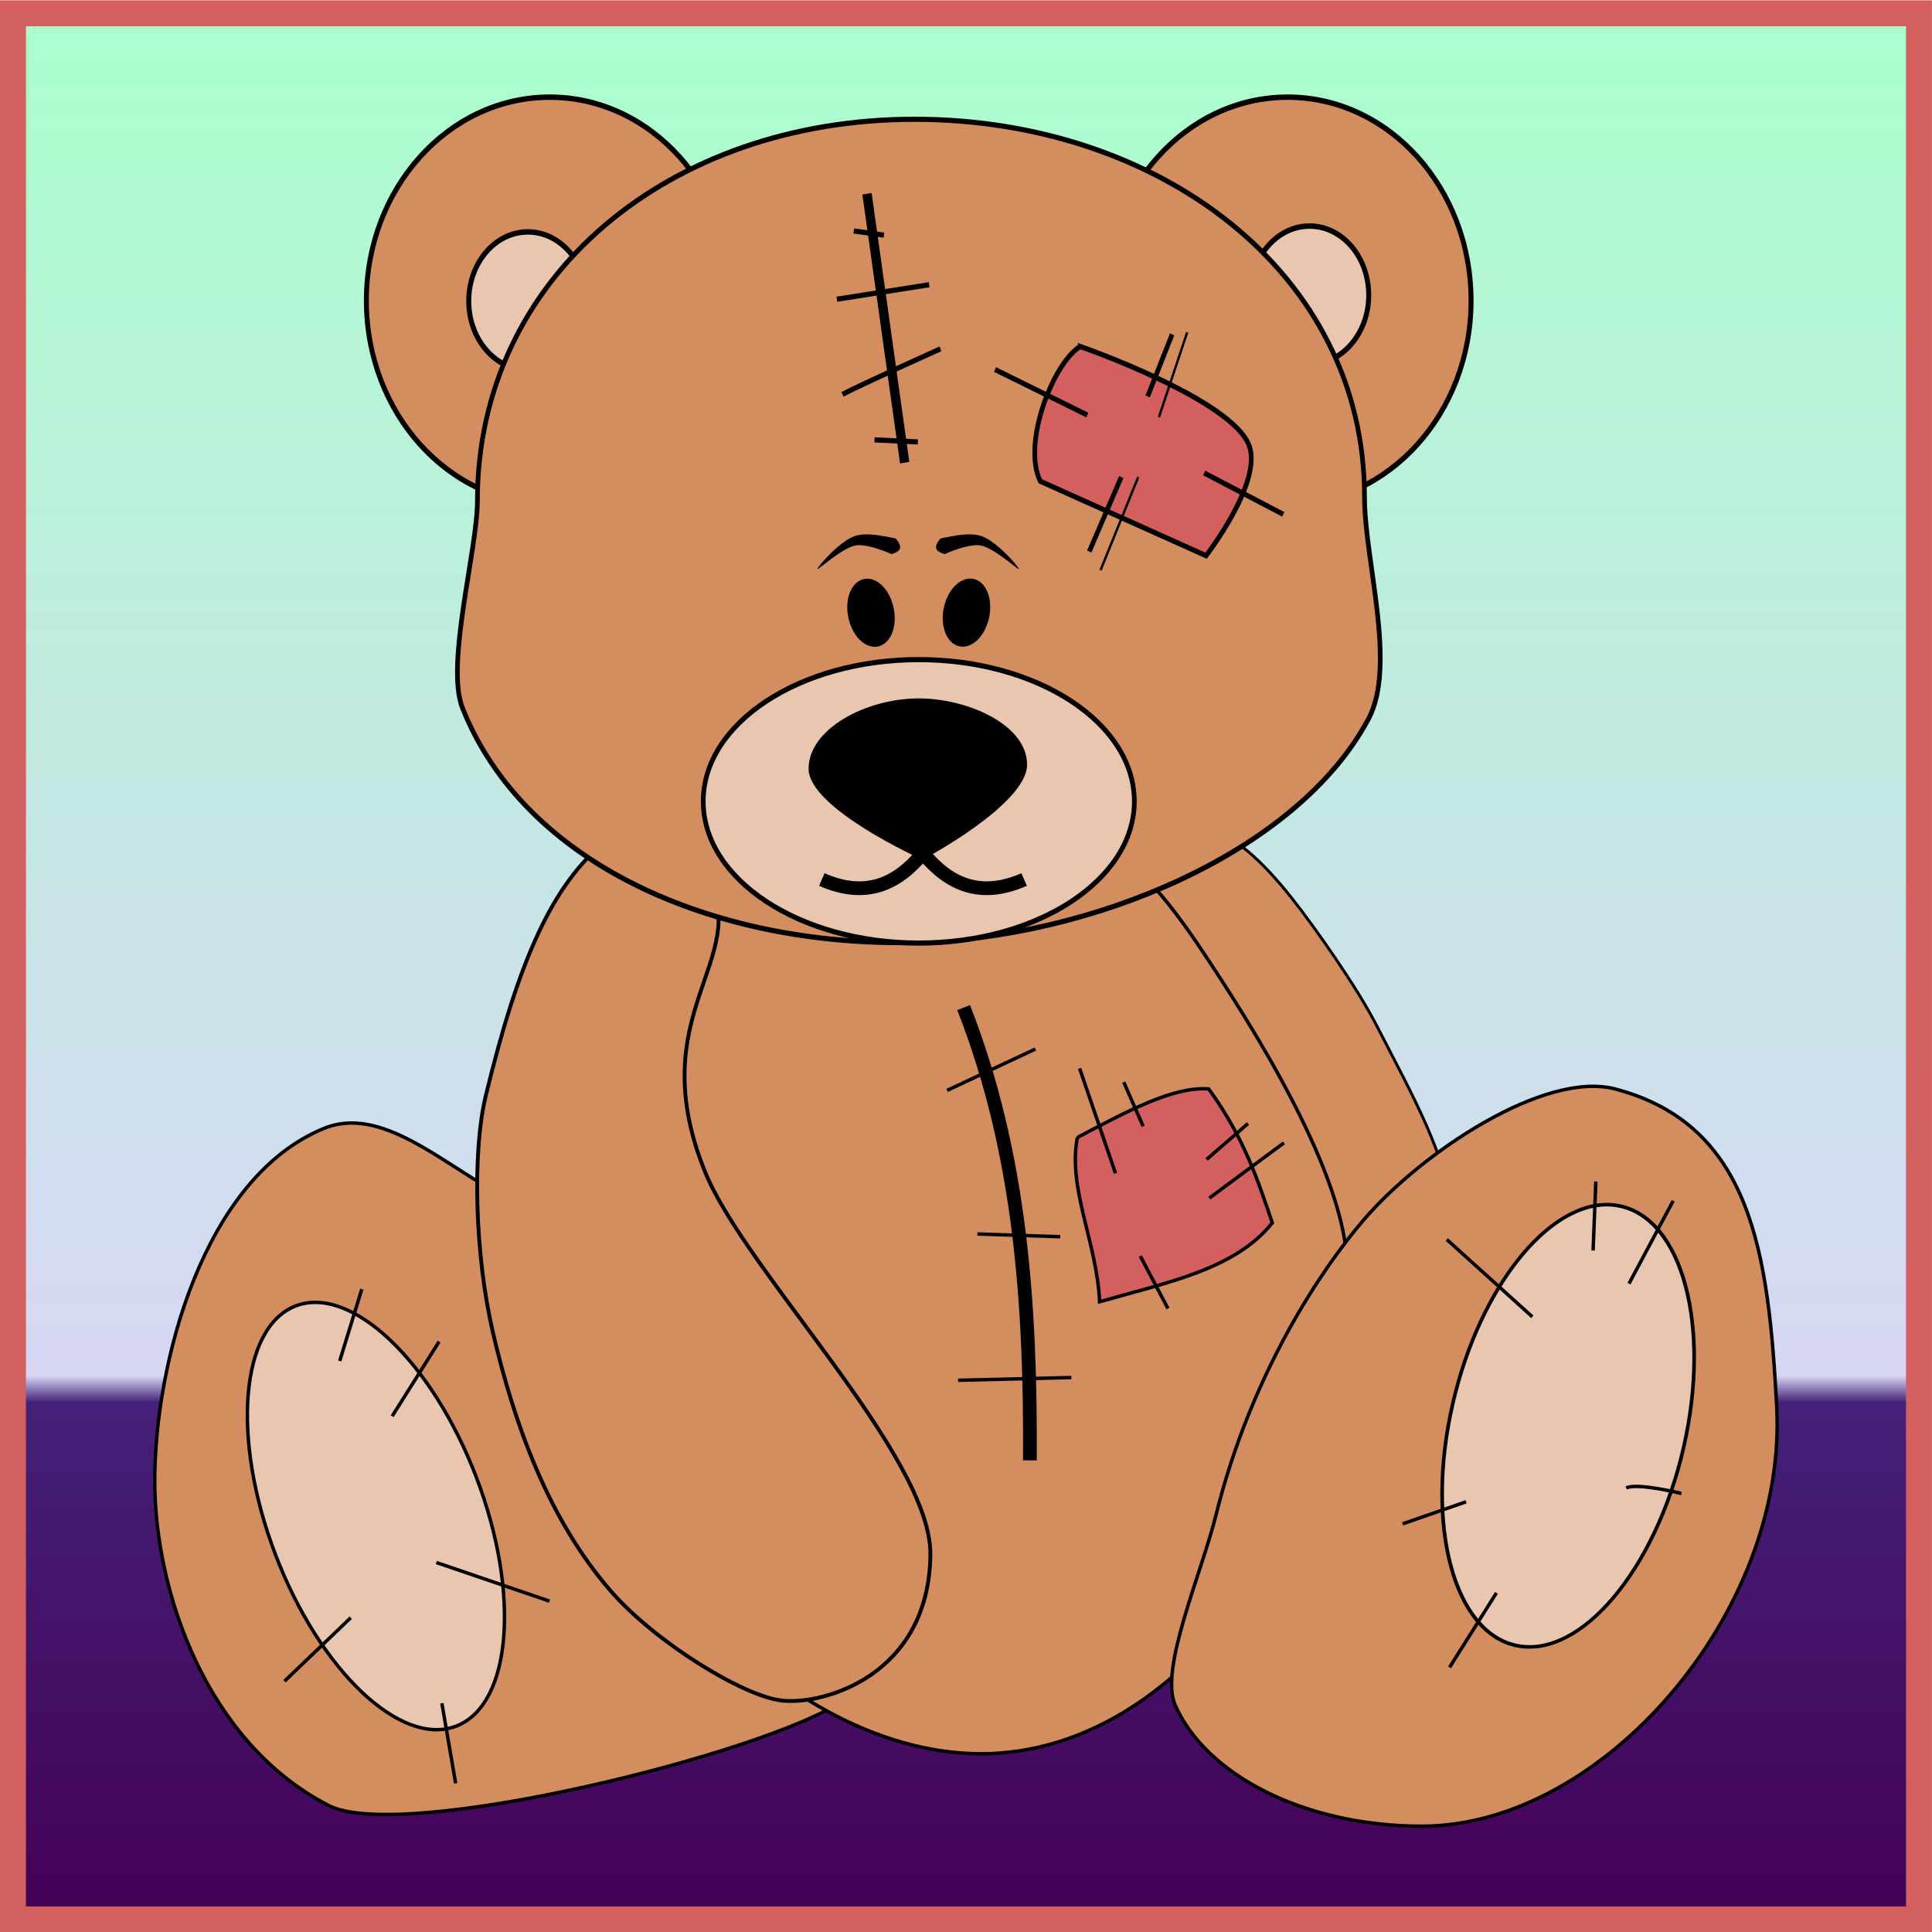 <?xml version="1.0" encoding="UTF-8" standalone="no"?>
<!-- Created with Inkscape (http://www.inkscape.org/) -->

<svg
   xmlns:dc="http://purl.org/dc/elements/1.1/"
   xmlns:cc="http://creativecommons.org/ns#"
   xmlns:rdf="http://www.w3.org/1999/02/22-rdf-syntax-ns#"
   xmlns:svg="http://www.w3.org/2000/svg"
   xmlns="http://www.w3.org/2000/svg"
   xmlns:xlink="http://www.w3.org/1999/xlink"
   xmlns:sodipodi="http://sodipodi.sourceforge.net/DTD/sodipodi-0.dtd"
   xmlns:inkscape="http://www.inkscape.org/namespaces/inkscape"
   width="150"
   height="150"
   viewBox="0 0 150 150"
   id="svg2"
   version="1.1"
   inkscape:version="0.91 r"
   sodipodi:docname="151-Jacky.svg">
  <defs
     id="defs4">
    <linearGradient
       inkscape:collect="always"
       id="linearGradient6454">
      <stop
         style="stop-color:#440055;stop-opacity:1"
         offset="0"
         id="stop6456" />
      <stop
         id="stop6464"
         offset="0.275"
         style="stop-color:#442178;stop-opacity:1" />
      <stop
         id="stop6462"
         offset="0.289"
         style="stop-color:#d7d7f4;stop-opacity:1" />
      <stop
         style="stop-color:#aaffcc;stop-opacity:1"
         offset="1"
         id="stop6458" />
    </linearGradient>
    <inkscape:path-effect
       cusp_linecap_type="round"
       end_linecap_type="zerowidth"
       miter_limit="4"
       linejoin_type="round"
       start_linecap_type="zerowidth"
       interpolator_beta="0.2"
       interpolator_type="Linear"
       sort_points="true"
       offset_points="0.288,0.438"
       is_visible="true"
       id="path-effect6452"
       effect="powerstroke" />
    <inkscape:path-effect
       effect="powerstroke"
       id="path-effect6448"
       is_visible="true"
       offset_points="0.288,0.438"
       sort_points="true"
       interpolator_type="Linear"
       interpolator_beta="0.2"
       start_linecap_type="zerowidth"
       linejoin_type="round"
       miter_limit="4"
       end_linecap_type="zerowidth"
       cusp_linecap_type="round" />
    <linearGradient
       id="linearGradient4152">
      <stop
         id="stop4154"
         offset="0"
         stop-color="#424343" />
      <stop
         id="stop4156"
         offset="0.36"
         stop-color="#c0ffff" />
      <stop
         id="stop4158"
         offset="0.51"
         stop-color="#ffffff" />
      <stop
         id="stop4160"
         offset="0.66"
         stop-color="#c0ffff" />
      <stop
         id="stop4162"
         offset="1"
         stop-color="#424343" />
    </linearGradient>
    <linearGradient
       id="linearGradient4178">
      <stop
         id="stop4180"
         offset="0"
         stop-color="#020202" />
      <stop
         id="stop4182"
         offset="0.2"
         stop-color="#01407f" />
      <stop
         id="stop4184"
         offset="0.4"
         stop-color="#127dcf" />
      <stop
         id="stop4186"
         offset="0.6"
         stop-color="#47b1f7" />
      <stop
         id="stop4188"
         offset="0.8"
         stop-color="#97ddfe" />
      <stop
         id="stop4190"
         offset="1"
         stop-color="#fbffff" />
    </linearGradient>
    <linearGradient
       id="linearGradient4207">
      <stop
         id="stop4209"
         offset="0"
         stop-color="#481318" />
      <stop
         id="stop4211"
         offset="0.2"
         stop-color="#edafb9" />
      <stop
         id="stop4213"
         offset="0.4"
         stop-color="#ffffac" />
      <stop
         id="stop4215"
         offset="0.6"
         stop-color="#402a16" />
      <stop
         id="stop4217"
         offset="0.8"
         stop-color="#454e00" />
      <stop
         id="stop4219"
         offset="1"
         stop-color="#eec28c" />
    </linearGradient>
    <inkscape:path-effect
       effect="powerstroke"
       id="path-effect5303"
       is_visible="true"
       offset_points="0.228,2.583"
       sort_points="true"
       interpolator_type="Linear"
       interpolator_beta="0.2"
       start_linecap_type="zerowidth"
       linejoin_type="round"
       miter_limit="4"
       end_linecap_type="zerowidth"
       cusp_linecap_type="round" />
    <inkscape:path-effect
       effect="powerstroke"
       id="path-effect5307"
       is_visible="true"
       offset_points="0.237,0.92"
       sort_points="true"
       interpolator_type="Linear"
       interpolator_beta="0.2"
       start_linecap_type="zerowidth"
       linejoin_type="round"
       miter_limit="4"
       end_linecap_type="zerowidth"
       cusp_linecap_type="round" />
    <inkscape:path-effect
       effect="powerstroke"
       id="path-effect5389"
       is_visible="true"
       offset_points="0,0.5"
       sort_points="true"
       interpolator_type="Linear"
       interpolator_beta="0.2"
       start_linecap_type="zerowidth"
       linejoin_type="round"
       miter_limit="4"
       end_linecap_type="zerowidth"
       cusp_linecap_type="round" />
    <inkscape:path-effect
       cusp_linecap_type="round"
       end_linecap_type="zerowidth"
       miter_limit="4"
       linejoin_type="round"
       start_linecap_type="zerowidth"
       interpolator_beta="0.2"
       interpolator_type="Linear"
       sort_points="true"
       offset_points="0,0.432"
       is_visible="true"
       id="path-effect5393"
       effect="powerstroke" />
    <inkscape:path-effect
       effect="powerstroke"
       id="path-effect5397"
       is_visible="true"
       offset_points="0.005,0.203"
       sort_points="true"
       interpolator_type="Linear"
       interpolator_beta="0.2"
       start_linecap_type="zerowidth"
       linejoin_type="round"
       miter_limit="4"
       end_linecap_type="zerowidth"
       cusp_linecap_type="round" />
    <inkscape:path-effect
       cusp_linecap_type="round"
       end_linecap_type="zerowidth"
       miter_limit="4"
       linejoin_type="round"
       start_linecap_type="zerowidth"
       interpolator_beta="0.2"
       interpolator_type="Linear"
       sort_points="true"
       offset_points="0.005,0.203"
       is_visible="true"
       id="path-effect5401"
       effect="powerstroke" />
    <inkscape:path-effect
       cusp_linecap_type="round"
       end_linecap_type="zerowidth"
       miter_limit="4"
       linejoin_type="round"
       start_linecap_type="zerowidth"
       interpolator_beta="0.2"
       interpolator_type="Linear"
       sort_points="true"
       offset_points="0,0.5"
       is_visible="true"
       id="path-effect5405"
       effect="powerstroke" />
    <inkscape:path-effect
       effect="powerstroke"
       id="path-effect4639"
       is_visible="true"
       offset_points="0.228,2.583"
       sort_points="true"
       interpolator_type="Linear"
       interpolator_beta="0.2"
       start_linecap_type="zerowidth"
       linejoin_type="round"
       miter_limit="4"
       end_linecap_type="zerowidth"
       cusp_linecap_type="round" />
    <inkscape:path-effect
       effect="powerstroke"
       id="path-effect4641"
       is_visible="true"
       offset_points="0.237,0.92"
       sort_points="true"
       interpolator_type="Linear"
       interpolator_beta="0.2"
       start_linecap_type="zerowidth"
       linejoin_type="round"
       miter_limit="4"
       end_linecap_type="zerowidth"
       cusp_linecap_type="round" />
    <inkscape:path-effect
       effect="powerstroke"
       id="path-effect4703"
       is_visible="true"
       offset_points="0,0.5"
       sort_points="true"
       interpolator_type="Linear"
       interpolator_beta="0.2"
       start_linecap_type="zerowidth"
       linejoin_type="round"
       miter_limit="4"
       end_linecap_type="zerowidth"
       cusp_linecap_type="round" />
    <inkscape:path-effect
       cusp_linecap_type="round"
       end_linecap_type="zerowidth"
       miter_limit="4"
       linejoin_type="round"
       start_linecap_type="zerowidth"
       interpolator_beta="0.2"
       interpolator_type="Linear"
       sort_points="true"
       offset_points="0,0.432"
       is_visible="true"
       id="path-effect4705"
       effect="powerstroke" />
    <inkscape:path-effect
       effect="powerstroke"
       id="path-effect4707"
       is_visible="true"
       offset_points="0.005,0.203"
       sort_points="true"
       interpolator_type="Linear"
       interpolator_beta="0.2"
       start_linecap_type="zerowidth"
       linejoin_type="round"
       miter_limit="4"
       end_linecap_type="zerowidth"
       cusp_linecap_type="round" />
    <inkscape:path-effect
       cusp_linecap_type="round"
       end_linecap_type="zerowidth"
       miter_limit="4"
       linejoin_type="round"
       start_linecap_type="zerowidth"
       interpolator_beta="0.2"
       interpolator_type="Linear"
       sort_points="true"
       offset_points="0.005,0.203"
       is_visible="true"
       id="path-effect4709"
       effect="powerstroke" />
    <inkscape:path-effect
       cusp_linecap_type="round"
       end_linecap_type="zerowidth"
       miter_limit="4"
       linejoin_type="round"
       start_linecap_type="zerowidth"
       interpolator_beta="0.2"
       interpolator_type="Linear"
       sort_points="true"
       offset_points="0,0.5"
       is_visible="true"
       id="path-effect4711"
       effect="powerstroke" />
    <inkscape:path-effect
       effect="powerstroke"
       id="path-effect4713"
       is_visible="true"
       offset_points="0.228,2.583"
       sort_points="true"
       interpolator_type="Linear"
       interpolator_beta="0.2"
       start_linecap_type="zerowidth"
       linejoin_type="round"
       miter_limit="4"
       end_linecap_type="zerowidth"
       cusp_linecap_type="round" />
    <inkscape:path-effect
       effect="powerstroke"
       id="path-effect4715"
       is_visible="true"
       offset_points="0.237,0.92"
       sort_points="true"
       interpolator_type="Linear"
       interpolator_beta="0.2"
       start_linecap_type="zerowidth"
       linejoin_type="round"
       miter_limit="4"
       end_linecap_type="zerowidth"
       cusp_linecap_type="round" />
    <inkscape:path-effect
       effect="powerstroke"
       id="path-effect4777"
       is_visible="true"
       offset_points="0,0.5"
       sort_points="true"
       interpolator_type="Linear"
       interpolator_beta="0.2"
       start_linecap_type="zerowidth"
       linejoin_type="round"
       miter_limit="4"
       end_linecap_type="zerowidth"
       cusp_linecap_type="round" />
    <inkscape:path-effect
       cusp_linecap_type="round"
       end_linecap_type="zerowidth"
       miter_limit="4"
       linejoin_type="round"
       start_linecap_type="zerowidth"
       interpolator_beta="0.2"
       interpolator_type="Linear"
       sort_points="true"
       offset_points="0,0.432"
       is_visible="true"
       id="path-effect4779"
       effect="powerstroke" />
    <inkscape:path-effect
       effect="powerstroke"
       id="path-effect4781"
       is_visible="true"
       offset_points="0.005,0.203"
       sort_points="true"
       interpolator_type="Linear"
       interpolator_beta="0.2"
       start_linecap_type="zerowidth"
       linejoin_type="round"
       miter_limit="4"
       end_linecap_type="zerowidth"
       cusp_linecap_type="round" />
    <inkscape:path-effect
       cusp_linecap_type="round"
       end_linecap_type="zerowidth"
       miter_limit="4"
       linejoin_type="round"
       start_linecap_type="zerowidth"
       interpolator_beta="0.2"
       interpolator_type="Linear"
       sort_points="true"
       offset_points="0.005,0.203"
       is_visible="true"
       id="path-effect4783"
       effect="powerstroke" />
    <inkscape:path-effect
       cusp_linecap_type="round"
       end_linecap_type="zerowidth"
       miter_limit="4"
       linejoin_type="round"
       start_linecap_type="zerowidth"
       interpolator_beta="0.2"
       interpolator_type="Linear"
       sort_points="true"
       offset_points="0,0.5"
       is_visible="true"
       id="path-effect4785"
       effect="powerstroke" />
    <inkscape:path-effect
       effect="powerstroke"
       id="path-effect4787"
       is_visible="true"
       offset_points="0.228,2.583"
       sort_points="true"
       interpolator_type="Linear"
       interpolator_beta="0.2"
       start_linecap_type="zerowidth"
       linejoin_type="round"
       miter_limit="4"
       end_linecap_type="zerowidth"
       cusp_linecap_type="round" />
    <inkscape:path-effect
       effect="powerstroke"
       id="path-effect4789"
       is_visible="true"
       offset_points="0.237,0.92"
       sort_points="true"
       interpolator_type="Linear"
       interpolator_beta="0.2"
       start_linecap_type="zerowidth"
       linejoin_type="round"
       miter_limit="4"
       end_linecap_type="zerowidth"
       cusp_linecap_type="round" />
    <inkscape:path-effect
       effect="powerstroke"
       id="path-effect4851"
       is_visible="true"
       offset_points="0,0.5"
       sort_points="true"
       interpolator_type="Linear"
       interpolator_beta="0.2"
       start_linecap_type="zerowidth"
       linejoin_type="round"
       miter_limit="4"
       end_linecap_type="zerowidth"
       cusp_linecap_type="round" />
    <inkscape:path-effect
       cusp_linecap_type="round"
       end_linecap_type="zerowidth"
       miter_limit="4"
       linejoin_type="round"
       start_linecap_type="zerowidth"
       interpolator_beta="0.2"
       interpolator_type="Linear"
       sort_points="true"
       offset_points="0,0.432"
       is_visible="true"
       id="path-effect4853"
       effect="powerstroke" />
    <inkscape:path-effect
       effect="powerstroke"
       id="path-effect4855"
       is_visible="true"
       offset_points="0.005,0.203"
       sort_points="true"
       interpolator_type="Linear"
       interpolator_beta="0.2"
       start_linecap_type="zerowidth"
       linejoin_type="round"
       miter_limit="4"
       end_linecap_type="zerowidth"
       cusp_linecap_type="round" />
    <inkscape:path-effect
       cusp_linecap_type="round"
       end_linecap_type="zerowidth"
       miter_limit="4"
       linejoin_type="round"
       start_linecap_type="zerowidth"
       interpolator_beta="0.2"
       interpolator_type="Linear"
       sort_points="true"
       offset_points="0.005,0.203"
       is_visible="true"
       id="path-effect4857"
       effect="powerstroke" />
    <inkscape:path-effect
       cusp_linecap_type="round"
       end_linecap_type="zerowidth"
       miter_limit="4"
       linejoin_type="round"
       start_linecap_type="zerowidth"
       interpolator_beta="0.2"
       interpolator_type="Linear"
       sort_points="true"
       offset_points="0,0.5"
       is_visible="true"
       id="path-effect4859"
       effect="powerstroke" />
    <inkscape:path-effect
       effect="powerstroke"
       id="path-effect4861"
       is_visible="true"
       offset_points="0.228,2.583"
       sort_points="true"
       interpolator_type="Linear"
       interpolator_beta="0.2"
       start_linecap_type="zerowidth"
       linejoin_type="round"
       miter_limit="4"
       end_linecap_type="zerowidth"
       cusp_linecap_type="round" />
    <inkscape:path-effect
       effect="powerstroke"
       id="path-effect4863"
       is_visible="true"
       offset_points="0.237,0.92"
       sort_points="true"
       interpolator_type="Linear"
       interpolator_beta="0.2"
       start_linecap_type="zerowidth"
       linejoin_type="round"
       miter_limit="4"
       end_linecap_type="zerowidth"
       cusp_linecap_type="round" />
    <inkscape:path-effect
       effect="powerstroke"
       id="path-effect4925"
       is_visible="true"
       offset_points="0,0.5"
       sort_points="true"
       interpolator_type="Linear"
       interpolator_beta="0.2"
       start_linecap_type="zerowidth"
       linejoin_type="round"
       miter_limit="4"
       end_linecap_type="zerowidth"
       cusp_linecap_type="round" />
    <inkscape:path-effect
       cusp_linecap_type="round"
       end_linecap_type="zerowidth"
       miter_limit="4"
       linejoin_type="round"
       start_linecap_type="zerowidth"
       interpolator_beta="0.2"
       interpolator_type="Linear"
       sort_points="true"
       offset_points="0,0.432"
       is_visible="true"
       id="path-effect4927"
       effect="powerstroke" />
    <inkscape:path-effect
       effect="powerstroke"
       id="path-effect4929"
       is_visible="true"
       offset_points="0.005,0.203"
       sort_points="true"
       interpolator_type="Linear"
       interpolator_beta="0.2"
       start_linecap_type="zerowidth"
       linejoin_type="round"
       miter_limit="4"
       end_linecap_type="zerowidth"
       cusp_linecap_type="round" />
    <inkscape:path-effect
       cusp_linecap_type="round"
       end_linecap_type="zerowidth"
       miter_limit="4"
       linejoin_type="round"
       start_linecap_type="zerowidth"
       interpolator_beta="0.2"
       interpolator_type="Linear"
       sort_points="true"
       offset_points="0.005,0.203"
       is_visible="true"
       id="path-effect4931"
       effect="powerstroke" />
    <inkscape:path-effect
       cusp_linecap_type="round"
       end_linecap_type="zerowidth"
       miter_limit="4"
       linejoin_type="round"
       start_linecap_type="zerowidth"
       interpolator_beta="0.2"
       interpolator_type="Linear"
       sort_points="true"
       offset_points="0,0.5"
       is_visible="true"
       id="path-effect4933"
       effect="powerstroke" />
    <inkscape:path-effect
       effect="powerstroke"
       id="path-effect4935"
       is_visible="true"
       offset_points="0.228,2.583"
       sort_points="true"
       interpolator_type="Linear"
       interpolator_beta="0.2"
       start_linecap_type="zerowidth"
       linejoin_type="round"
       miter_limit="4"
       end_linecap_type="zerowidth"
       cusp_linecap_type="round" />
    <inkscape:path-effect
       effect="powerstroke"
       id="path-effect4937"
       is_visible="true"
       offset_points="0.237,0.92"
       sort_points="true"
       interpolator_type="Linear"
       interpolator_beta="0.2"
       start_linecap_type="zerowidth"
       linejoin_type="round"
       miter_limit="4"
       end_linecap_type="zerowidth"
       cusp_linecap_type="round" />
    <inkscape:path-effect
       effect="powerstroke"
       id="path-effect4999"
       is_visible="true"
       offset_points="0,0.5"
       sort_points="true"
       interpolator_type="Linear"
       interpolator_beta="0.2"
       start_linecap_type="zerowidth"
       linejoin_type="round"
       miter_limit="4"
       end_linecap_type="zerowidth"
       cusp_linecap_type="round" />
    <inkscape:path-effect
       cusp_linecap_type="round"
       end_linecap_type="zerowidth"
       miter_limit="4"
       linejoin_type="round"
       start_linecap_type="zerowidth"
       interpolator_beta="0.2"
       interpolator_type="Linear"
       sort_points="true"
       offset_points="0,0.432"
       is_visible="true"
       id="path-effect5001"
       effect="powerstroke" />
    <inkscape:path-effect
       effect="powerstroke"
       id="path-effect5003"
       is_visible="true"
       offset_points="0.005,0.203"
       sort_points="true"
       interpolator_type="Linear"
       interpolator_beta="0.2"
       start_linecap_type="zerowidth"
       linejoin_type="round"
       miter_limit="4"
       end_linecap_type="zerowidth"
       cusp_linecap_type="round" />
    <inkscape:path-effect
       cusp_linecap_type="round"
       end_linecap_type="zerowidth"
       miter_limit="4"
       linejoin_type="round"
       start_linecap_type="zerowidth"
       interpolator_beta="0.2"
       interpolator_type="Linear"
       sort_points="true"
       offset_points="0.005,0.203"
       is_visible="true"
       id="path-effect5005"
       effect="powerstroke" />
    <inkscape:path-effect
       cusp_linecap_type="round"
       end_linecap_type="zerowidth"
       miter_limit="4"
       linejoin_type="round"
       start_linecap_type="zerowidth"
       interpolator_beta="0.2"
       interpolator_type="Linear"
       sort_points="true"
       offset_points="0,0.5"
       is_visible="true"
       id="path-effect5007"
       effect="powerstroke" />
    <linearGradient
       inkscape:collect="always"
       xlink:href="#linearGradient6454"
       id="linearGradient6460"
       x1="12.014"
       y1="1073.436"
       x2="12.014"
       y2="924.63"
       gradientUnits="userSpaceOnUse"
       gradientTransform="matrix(1,0,0,1,3.1612044e-4,-0.027)" />
  </defs>
  <sodipodi:namedview
     id="base"
     pagecolor="#ffffff"
     bordercolor="#666666"
     borderopacity="1.0"
     inkscape:pageopacity="0.0"
     inkscape:pageshadow="2"
     inkscape:zoom="5.7800029"
     inkscape:cx="74.999988"
     inkscape:cy="75.00001"
     inkscape:document-units="px"
     inkscape:current-layer="layer1"
     showgrid="false"
     units="px"
     fit-margin-top="0"
     fit-margin-left="0"
     fit-margin-right="0"
     fit-margin-bottom="0"
     showborder="false"
     inkscape:window-width="1236"
     inkscape:window-height="1080"
     inkscape:window-x="650"
     inkscape:window-y="52"
     inkscape:window-maximized="0"
     objecttolerance="20"
     showguides="false">
    <inkscape:grid
       type="xygrid"
       id="grid6433"
       spacingx="10"
       spacingy="10"
       originx="100"
       originy="100" />
  </sodipodi:namedview>
  <g
     inkscape:label="Ebene 1"
     inkscape:groupmode="layer"
     id="layer1"
     transform="translate(62.389,-923.635)">
    <g
       id="g4778"
       transform="matrix(1,0,0,1,-3.1688568e-4,0.027)">
      <rect
         y="924.64"
         x="-61.381"
         height="147.99"
         width="147.982"
         id="rect4136"
         style="opacity:1;fill:url(#linearGradient6460);fill-opacity:1;fill-rule:evenodd;stroke:#d35f5f;stroke-width:2.014;stroke-miterlimit:4;stroke-dasharray:none;stroke-dashoffset:0;stroke-opacity:1" />
      <g
         transform="matrix(1.066,0,0,1.066,-2.944,-59.493)"
         id="g4717">
        <path
           sodipodi:nodetypes="ssssassss"
           inkscape:connector-curvature="0"
           id="path5787"
           d="m 46.156,1020.79 c 1.982,-1.573 4.428,-5.433 3.906,-9.988 -0.515,-4.497 -2.837,-8.571 -5.556,-13.863 -1.471,-2.863 -4.52,-7.18 -6.189,-9.295 -4.541,-5.753 -7.683,-6.291 -11.983,-5.429 -2.2,0.441 -4.386,2.435 -4.587,4.926 -0.407,5.025 4.624,7.542 8.284,14.664 2.462,4.792 1.217,12.703 3.816,16.42 3.178,4.546 10.143,4.284 12.31,2.565 z"
           style="opacity:1;fill:#d38d5f;fill-opacity:1;stroke:#000000;stroke-width:0.209" />
        <path
           style="opacity:1;fill:#d38d5f;fill-opacity:1;stroke:#000000;stroke-width:0.25;stroke-opacity:1"
           d="m 18.04,1031.309 c 4e-5,12.937 0.946,5.519 -12.374,14.763 -5.505,3.82 -32.12,10.421 -37.494,7.66 -8.891,-4.567 -12.666,-15.566 -12.666,-23.63 1.9e-5,-8.553 3.523,-22.061 12.298,-25.674 5.608,-2.309 11.639,6.119 17.133,6.119 16.213,0 33.102,7.824 33.102,20.761 z"
           id="path4660"
           inkscape:connector-curvature="0"
           sodipodi:nodetypes="ssssass" />
        <path
           style="opacity:1;fill:#d38d5f;fill-opacity:1;stroke:#000000;stroke-width:0.25;stroke-opacity:1"
           d="m 42.369,1014.721 c -10e-6,17.99 -12.555,36.394 -28.15,35.188 -14.947,-1.156 -29.96,-19.208 -29.96,-37.198 -10e-6,-17.99 12.153,-32.574 27.145,-32.574 9.202,0 14.148,2.029 20.169,11.018 3.789,5.656 10.796,16.619 10.796,23.567 z"
           id="path4657"
           inkscape:connector-curvature="0"
           sodipodi:nodetypes="ssssss" />
        <path
           style="opacity:1;fill:#d38d5f;fill-opacity:1;stroke:#000000;stroke-width:0.25;stroke-opacity:1"
           d="m 73.638,1024.674 c 0.808,14.971 -12.68,30.565 -25.84,30.565 -8.643,0 -15.762,-3.78 -17.975,-8.827 -1.157,-2.638 1.896,-9.487 2.993,-13.896 2.56,-10.291 7.704,-17.899 10.746,-21.441 4.233,-4.929 13.175,-10.877 18.311,-9.527 9.943,2.614 11.162,11.953 11.765,23.126 z"
           id="path4663"
           inkscape:connector-curvature="0"
           sodipodi:nodetypes="sssssss" />
        <path
           style="opacity:1;fill:#d38d5f;fill-opacity:1;stroke:#000000;stroke-width:0.278"
           d="m 1.194,1046.091 c -2.822,-0.303 -9.254,-4.264 -12.493,-8 -4.517,-5.211 -7.007,-12.113 -8.569,-18.83 -1.301,-5.594 -1.518,-13.093 -0.516,-17.223 2.41,-9.937 4.873,-15.414 8.725,-18.526 2,-1.616 5.59,-0.696 7.338,2.384 3.526,6.214 -4.824,10.01 -0.091,21.69 2.934,7.242 16.486,20.711 16.409,27.874 -0.095,8.759 -7.717,10.963 -10.802,10.632 z"
           id="path5784"
           inkscape:connector-curvature="0"
           sodipodi:nodetypes="saassssss" />
        <g
           id="g4623"
           transform="matrix(1.233,0,0,1.354,-1.852,-326.723)">
          <path
             sodipodi:nodetypes="sssss"
             inkscape:connector-curvature="0"
             id="path5772"
             d="m 22.953,966.274 c -1.7e-5,4.271 -3.625,6.492 -12.071,6.62 -8.052,0.122 -12.961,-2.349 -12.961,-6.62 1.63e-5,-4.271 5.715,-8.845 12.627,-8.845 6.912,0 12.405,4.574 12.405,8.845 z"
             style="opacity:1;fill:#e9c6af;stroke:#000000;stroke-width:0.277" />
          <g
             transform="matrix(0.553,0,0,0.553,2.403,404.859)"
             id="g5729">
            <ellipse
               style="opacity:1;fill:#d38d5f;stroke:#000000;stroke-width:0.529"
               id="path5725"
               cx="-24.688"
               cy="965.157"
               rx="19.59"
               ry="19.791" />
            <ellipse
               ry="19.791"
               rx="19.59"
               cy="965.157"
               cx="54.132"
               id="ellipse5727"
               style="opacity:1;fill:#d38d5f;stroke:#000000;stroke-width:0.529" />
          </g>
          <ellipse
             transform="matrix(0.965,-0.263,0.263,0.965,0,0)"
             ry="1.724"
             rx="1.224"
             cy="923.978"
             cx="-243.878"
             id="path5775"
             style="opacity:1;fill:#000000;stroke:#000000;stroke-width:0.277" />
          <g
             transform="matrix(0.553,0,0,0.553,2.662,404.859)"
             id="g5803">
            <ellipse
               style="opacity:1;fill:#e9c6af;stroke:#000000;stroke-width:0.531"
               id="path5739"
               cx="-27.494"
               cy="965.192"
               rx="6.318"
               ry="6.72" />
            <ellipse
               ry="6.72"
               rx="6.318"
               cy="964.623"
               cx="56.003"
               id="ellipse5741"
               style="opacity:1;fill:#e9c6af;stroke:#000000;stroke-width:0.531" />
          </g>
          <path
             sodipodi:nodetypes="sssssss"
             inkscape:connector-curvature="0"
             id="path5722"
             d="m 36.876,949.14 c -3e-6,3.455 1.934,9.059 0.228,11.963 -4.257,7.247 -16.511,11.819 -26.817,12.013 -11.862,0.222 -23.05,-4.221 -26.697,-12.622 -1.01,-2.328 0.886,-8.512 0.886,-11.131 -1.3e-5,-12.074 11.371,-20.527 25.811,-20.527 14.439,0 26.589,8.23 26.589,20.305 z"
             style="opacity:1;fill:#d38d5f;stroke:#000000;stroke-width:0.277" />
          <path
             sodipodi:nodetypes="ccccc"
             inkscape:connector-curvature="0"
             id="rect5747"
             d="m 20.082,941.057 c 0,0 9.008,2.846 9.992,5.357 0.766,2.001 -2.559,5.897 -2.559,5.897 l -9.79,-4.005 c -1.101,-2.075 0.795,-6.397 2.357,-7.248 z"
             style="opacity:1;fill:#d35f5f;stroke:#000000;stroke-width:0.277" />
          <path
             inkscape:connector-curvature="0"
             id="path5762"
             d="m 7.489,932.841 2.225,14.464"
             style="fill:none;fill-rule:evenodd;stroke:#000000;stroke-width:0.553px;stroke-linecap:butt;stroke-linejoin:miter;stroke-opacity:1" />
          <path
             inkscape:connector-curvature="0"
             id="path5764"
             d="m 5.709,938.515 5.451,-0.779"
             style="fill:none;fill-rule:evenodd;stroke:#000000;stroke-width:0.277;stroke-linecap:butt;stroke-linejoin:miter;stroke-opacity:1" />
          <path
             inkscape:connector-curvature="0"
             id="path5766"
             d="m 6.043,943.633 c 0.89,-0.445 5.785,-2.448 5.785,-2.448"
             style="fill:none;fill-rule:evenodd;stroke:#000000;stroke-width:0.277;stroke-linecap:butt;stroke-linejoin:miter;stroke-opacity:1" />
          <path
             inkscape:connector-curvature="0"
             id="path5768"
             d="m 6.71,934.844 1.78,0.223"
             style="fill:none;fill-rule:evenodd;stroke:#000000;stroke-width:0.277;stroke-linecap:butt;stroke-linejoin:miter;stroke-opacity:1" />
          <path
             inkscape:connector-curvature="0"
             id="path5770"
             d="m 7.934,946.081 2.559,0.111"
             style="fill:none;fill-rule:evenodd;stroke:#000000;stroke-width:0.277;stroke-linecap:butt;stroke-linejoin:miter;stroke-opacity:1" />
          <ellipse
             ry="7.624"
             rx="12.732"
             cy="965.525"
             cx="10.548"
             id="path5813"
             style="opacity:1;fill:#e9c6af;fill-opacity:1;stroke:#000000;stroke-width:0.277" />
          <path
             sodipodi:nodetypes="scsss"
             inkscape:connector-curvature="0"
             id="path5781"
             d="m 16.945,963.548 c -1.5e-5,2.151 -6.175,5.118 -6.175,5.118 0,0 -6.731,-2.745 -6.731,-4.895 -2.9e-5,-2.151 3.405,-3.783 6.508,-3.783 2.88,0 6.397,1.41 6.397,3.56 z"
             style="opacity:1;fill:#000000;stroke:none;stroke-width:0.5" />
          <g
             transform="matrix(0.553,0,0,0.553,2.604,404.859)"
             id="g5809">
            <ellipse
               transform="matrix(-0.965,-0.263,-0.263,0.965,0,0)"
               ry="3.117"
               rx="2.212"
               cy="955.169"
               cx="-280.486"
               id="ellipse5779"
               style="opacity:1;fill:#000000;stroke:#000000;stroke-width:0.5" />
            <ellipse
               style="opacity:1;fill:#000000;stroke:#000000;stroke-width:0.5"
               id="ellipse5807"
               cx="-252.785"
               cy="962.731"
               rx="2.212"
               ry="3.117"
               transform="matrix(0.965,-0.263,0.263,0.965,0,0)" />
          </g>
          <path
             inkscape:connector-curvature="0"
             id="path5750"
             d="m 22.508,948.083 -1.891,4.005"
             style="fill:none;fill-rule:evenodd;stroke:#000000;stroke-width:0.277;stroke-linecap:butt;stroke-linejoin:miter;stroke-opacity:1" />
          <path
             inkscape:connector-curvature="0"
             id="path5752"
             d="m 23.509,948.083 -2.225,5.007"
             style="fill:none;fill-rule:evenodd;stroke:#000000;stroke-width:0.138;stroke-linecap:butt;stroke-linejoin:miter;stroke-opacity:1" />
          <path
             inkscape:connector-curvature="0"
             id="path5754"
             d="m 24.066,943.744 1.446,-3.338"
             style="fill:none;fill-rule:evenodd;stroke:#000000;stroke-width:0.277;stroke-linecap:butt;stroke-linejoin:miter;stroke-opacity:1" />
          <path
             inkscape:connector-curvature="0"
             id="path5756"
             d="m 24.733,944.857 1.669,-4.562"
             style="fill:none;fill-rule:evenodd;stroke:#000000;stroke-width:0.138;stroke-linecap:butt;stroke-linejoin:miter;stroke-opacity:1" />
          <path
             inkscape:connector-curvature="0"
             id="path5758"
             d="m 27.403,947.861 4.673,2.225"
             style="fill:none;fill-rule:evenodd;stroke:#000000;stroke-width:0.277;stroke-linecap:butt;stroke-linejoin:miter;stroke-opacity:1" />
          <path
             inkscape:connector-curvature="0"
             id="path5760"
             d="m 15.054,942.298 5.451,2.448"
             style="fill:none;fill-rule:evenodd;stroke:#000000;stroke-width:0.277;stroke-linecap:butt;stroke-linejoin:miter;stroke-opacity:1" />
          <path
             sodipodi:nodetypes="cac"
             inkscape:connector-curvature="0"
             inkscape:original-d="m 11.580822,951.92732 c 0,0 1.735136,-0.61415 2.59063,-0.42898 0.894992,0.19371 2.282137,1.52935 2.282137,1.52935"
             inkscape:path-effect="#path-effect6448"
             id="path6446"
             d="m 11.581,951.927 c 0.049,0.138 0.236,0.226 0.496,0.3 0.155,-0.066 0.353,-0.14 0.569,-0.211 0.528,-0.173 1.103,-0.301 1.472,-0.268 0.395,0.038 0.962,0.361 1.452,0.688 0.48,0.32 0.855,0.622 0.884,0.591 0.029,-0.031 -0.289,-0.397 -0.727,-0.793 -0.421,-0.381 -1.007,-0.839 -1.501,-0.987 -0.491,-0.148 -1.202,-0.07 -1.76,0.022 -0.242,0.04 -0.465,0.084 -0.643,0.119 -0.191,0.21 -0.291,0.401 -0.242,0.538 z"
             style="fill:#000000;fill-rule:evenodd;stroke:none;stroke-width:1px;stroke-linecap:butt;stroke-linejoin:miter;stroke-opacity:1" />
          <path
             style="fill:#000000;fill-rule:evenodd;stroke:none;stroke-width:1px;stroke-linecap:butt;stroke-linejoin:miter;stroke-opacity:1"
             d="m 9.434,951.927 c 0.049,-0.137 -0.051,-0.328 -0.242,-0.538 -0.177,-0.035 -0.4,-0.079 -0.643,-0.119 -0.558,-0.092 -1.269,-0.17 -1.76,-0.022 -0.495,0.148 -1.08,0.605 -1.501,0.987 -0.438,0.396 -0.756,0.762 -0.727,0.793 0.03,0.031 0.404,-0.271 0.884,-0.591 0.49,-0.327 1.058,-0.65 1.452,-0.688 0.369,-0.033 0.944,0.095 1.472,0.268 0.216,0.071 0.414,0.146 0.569,0.211 0.259,-0.074 0.447,-0.163 0.496,-0.3 z"
             id="path6450"
             inkscape:path-effect="#path-effect6452"
             inkscape:original-d="m 9.4343389,951.92732 c 0,0 -1.7351358,-0.61415 -2.5906299,-0.42898 -0.8949927,0.19371 -2.2821373,1.52935 -2.2821373,1.52935"
             inkscape:connector-curvature="0"
             sodipodi:nodetypes="cac" />
        </g>
        <ellipse
           style="opacity:1;fill:#e9c6af;fill-opacity:1;stroke:#000000;stroke-width:0.25;stroke-opacity:1"
           id="path4666"
           cx="-394.492"
           cy="955.258"
           rx="7.842"
           ry="16.387"
           transform="matrix(0.934,-0.356,0.356,0.934,0,0)" />
        <ellipse
           transform="matrix(0.982,0.188,-0.224,0.974,0,0)"
           ry="16.451"
           rx="8.558"
           cy="998.037"
           cx="287.177"
           id="ellipse4668"
           style="opacity:1;fill:#e9c6af;fill-opacity:1;stroke:#000000;stroke-width:0.262;stroke-opacity:1" />
        <path
           style="fill:none;fill-rule:evenodd;stroke:#000000;stroke-width:1px;stroke-linecap:butt;stroke-linejoin:miter;stroke-opacity:1"
           d="m 14.42,995.619 c 4.185,10.67 4.889,21.775 4.826,32.976"
           id="path4670"
           inkscape:connector-curvature="0"
           sodipodi:nodetypes="cc" />
        <path
           style="fill:none;fill-rule:evenodd;stroke:#000000;stroke-width:0.25;stroke-linecap:butt;stroke-linejoin:miter;stroke-opacity:1"
           d="m 13.214,1001.651 6.434,-3.016"
           id="path4672"
           inkscape:connector-curvature="0" />
        <path
           style="fill:none;fill-rule:evenodd;stroke:#000000;stroke-width:0.25;stroke-linecap:butt;stroke-linejoin:miter;stroke-opacity:1"
           d="m 15.426,1012.107 6.032,0.201"
           id="path4674"
           inkscape:connector-curvature="0" />
        <path
           style="fill:none;fill-rule:evenodd;stroke:#000000;stroke-width:0.25;stroke-linecap:butt;stroke-linejoin:miter;stroke-opacity:1"
           d="m 14.018,1022.764 8.244,-0.201"
           id="path4676"
           inkscape:connector-curvature="0" />
        <path
           style="opacity:1;fill:#d35f5f;fill-opacity:1;stroke:#000000;stroke-width:0.25;stroke-opacity:1"
           d="m 22.703,1005.078 c 3.689,-1.935 6.95,-3.713 9.564,-3.538 2.613,3.606 3.583,6.67 4.634,9.755 -2.696,3.414 -7.836,4.384 -12.58,5.75 -0.176,-4.266 -2.34,-8.237 -1.618,-11.967 z"
           id="rect4678"
           inkscape:connector-curvature="0"
           sodipodi:nodetypes="ccccc" />
        <path
           style="fill:none;fill-rule:evenodd;stroke:#000000;stroke-width:0.25;stroke-linecap:butt;stroke-linejoin:miter;stroke-opacity:1"
           d="m 22.865,1000.043 2.614,7.641"
           id="path4681"
           inkscape:connector-curvature="0" />
        <path
           style="fill:none;fill-rule:evenodd;stroke:#000000;stroke-width:0.25;stroke-linecap:butt;stroke-linejoin:miter;stroke-opacity:1"
           d="m 26.083,1001.048 1.408,3.217"
           id="path4683"
           inkscape:connector-curvature="0" />
        <path
           style="fill:none;fill-rule:evenodd;stroke:#000000;stroke-width:0.25;stroke-linecap:butt;stroke-linejoin:miter;stroke-opacity:1"
           d="m 27.289,1013.716 2.011,3.82"
           id="path4685"
           inkscape:connector-curvature="0" />
        <path
           style="fill:none;fill-rule:evenodd;stroke:#000000;stroke-width:0.25;stroke-linecap:butt;stroke-linejoin:miter;stroke-opacity:1"
           d="m 32.316,1009.493 5.429,-4.021"
           id="path4687"
           inkscape:connector-curvature="0" />
        <path
           style="fill:none;fill-rule:evenodd;stroke:#000000;stroke-width:0.25;stroke-linecap:butt;stroke-linejoin:miter;stroke-opacity:1"
           d="m 32.115,1006.678 3.016,-2.614"
           id="path4689"
           inkscape:connector-curvature="0" />
        <path
           style="fill:none;fill-rule:evenodd;stroke:#000000;stroke-width:0.25;stroke-linecap:butt;stroke-linejoin:miter;stroke-opacity:1"
           d="m -30.218,1040.056 -4.826,4.625"
           id="path4691"
           inkscape:connector-curvature="0" />
        <path
           style="fill:none;fill-rule:evenodd;stroke:#000000;stroke-width:0.25;stroke-linecap:butt;stroke-linejoin:miter;stroke-opacity:1"
           d="m -23.985,1036.035 8.244,2.815"
           id="path4693"
           inkscape:connector-curvature="0" />
        <path
           style="fill:none;fill-rule:evenodd;stroke:#000000;stroke-width:0.25;stroke-linecap:butt;stroke-linejoin:miter;stroke-opacity:1"
           d="m -31.022,1021.356 1.609,-5.228"
           id="path4695"
           inkscape:connector-curvature="0" />
        <path
           style="fill:none;fill-rule:evenodd;stroke:#000000;stroke-width:0.25;stroke-linecap:butt;stroke-linejoin:miter;stroke-opacity:1"
           d="m -27.202,1025.378 3.418,-5.429"
           id="path4697"
           inkscape:connector-curvature="0" />
        <path
           style="fill:none;fill-rule:evenodd;stroke:#000000;stroke-width:0.25;stroke-linecap:butt;stroke-linejoin:miter;stroke-opacity:1"
           d="m -23.582,1046.289 1.005,5.831"
           id="path4699"
           inkscape:connector-curvature="0" />
        <path
           style="fill:none;fill-rule:evenodd;stroke:#000000;stroke-width:0.25;stroke-linecap:butt;stroke-linejoin:miter;stroke-opacity:1"
           d="m 53.227,1038.246 -3.418,5.429"
           id="path4701"
           inkscape:connector-curvature="0" />
        <path
           style="fill:none;fill-rule:evenodd;stroke:#000000;stroke-width:0.25;stroke-linecap:butt;stroke-linejoin:miter;stroke-opacity:1"
           d="m 62.678,1030.606 c 0.804,-0.402 4.021,0.402 4.021,0.402"
           id="path4703"
           inkscape:connector-curvature="0" />
        <path
           style="fill:none;fill-rule:evenodd;stroke:#000000;stroke-width:0.25;stroke-linecap:butt;stroke-linejoin:miter;stroke-opacity:1"
           d="m 62.879,1015.726 3.217,-6.032"
           id="path4705"
           inkscape:connector-curvature="0" />
        <path
           style="fill:none;fill-rule:evenodd;stroke:#000000;stroke-width:0.25;stroke-linecap:butt;stroke-linejoin:miter;stroke-opacity:1"
           d="m 60.265,1013.313 0.201,-5.027"
           id="path4707"
           inkscape:connector-curvature="0" />
        <path
           style="fill:none;fill-rule:evenodd;stroke:#000000;stroke-width:0.25;stroke-linecap:butt;stroke-linejoin:miter;stroke-opacity:1"
           d="m 55.841,1018.139 -6.233,-5.63"
           id="path4709"
           inkscape:connector-curvature="0" />
        <path
           style="fill:none;fill-rule:evenodd;stroke:#000000;stroke-width:0.25;stroke-linecap:butt;stroke-linejoin:miter;stroke-opacity:1"
           d="m 51.016,1031.611 -4.625,1.609"
           id="path4711"
           inkscape:connector-curvature="0" />
        <path
           style="fill:none;fill-rule:evenodd;stroke:#000000;stroke-width:1px;stroke-linecap:butt;stroke-linejoin:miter;stroke-opacity:1"
           d="m 11.504,984.418 c 1.845,2.212 4.119,3.281 7.321,1.873"
           id="path4713"
           inkscape:connector-curvature="0"
           sodipodi:nodetypes="cc" />
        <path
           sodipodi:nodetypes="cc"
           inkscape:connector-curvature="0"
           id="path4715"
           d="m 11.412,984.418 c -1.845,2.212 -4.119,3.281 -7.321,1.873"
           style="fill:none;fill-rule:evenodd;stroke:#000000;stroke-width:1px;stroke-linecap:butt;stroke-linejoin:miter;stroke-opacity:1" />
      </g>
    </g>
  </g>
</svg>
